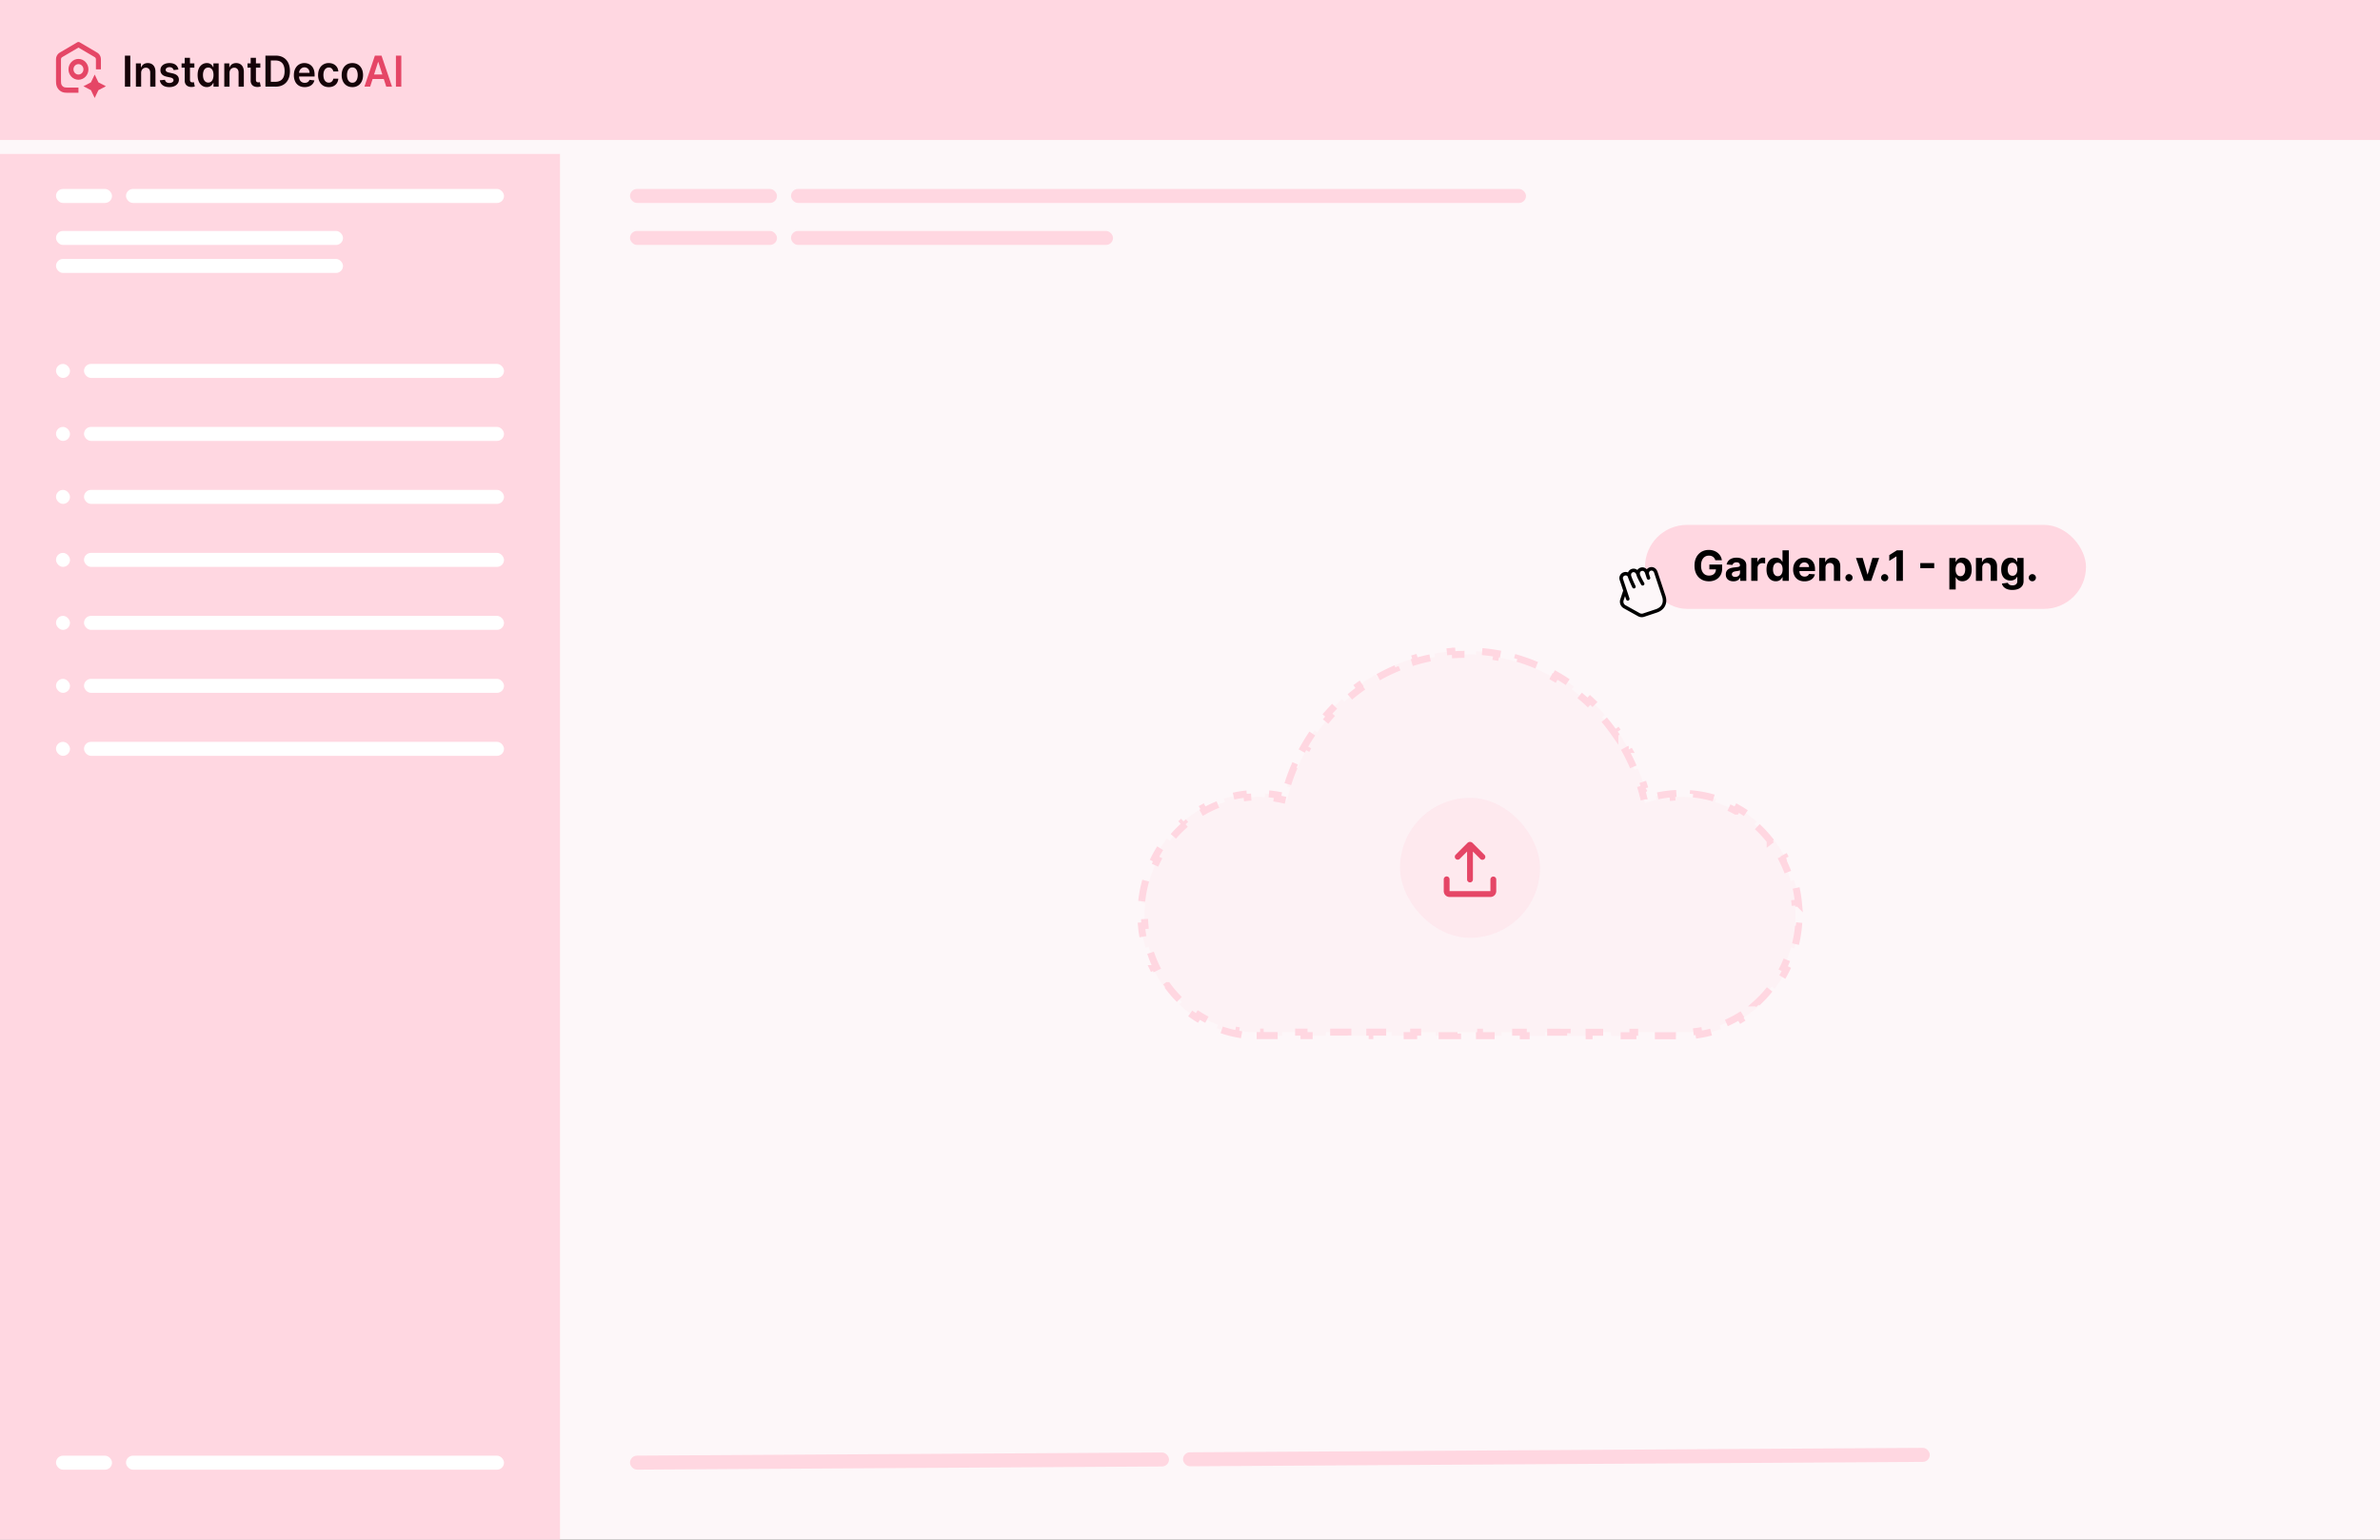 <svg xmlns="http://www.w3.org/2000/svg" width="340" height="220" fill="none" viewBox="0 0 340 220"><rect x="0" y="0" width="340" height="220" fill="#333333" stroke="none"/><g clip-path="url(#a)"><path fill="#FDF7F9" d="M0 0h340v220H0z"></path><path fill="#FFD7E1" d="M0 0h340v20H0z"></path><g clip-path="url(#b)"><path fill="#E54666" d="m13.526 10.651-.535 1.116-1.07.559 1.07.558.535 1.116.535-1.116 1.07-.559-1.07-.558-.535-1.116Z"></path><path fill="#E54666" fill-rule="evenodd" d="M11.034 6.048a.343.343 0 0 1 .35 0l2.27 1.333.036.021c.175.103.33.193.446.326.103.117.18.255.227.405.054.172.054.356.054.566v1.208h-.713V8.743c0-.28-.005-.334-.018-.377a.377.377 0 0 0-.076-.135c-.03-.034-.073-.065-.306-.202L11.208 6.8l-2.095 1.23c-.233.137-.277.168-.307.202a.376.376 0 0 0-.075.135c-.014.043-.018.098-.018.377v2.355c0 .318 0 .535.013.703a.832.832 0 0 0 .065.304.73.73 0 0 0 .311.325c.056.03.136.054.292.068.16.013.368.014.674.014h1.14v.744h-1.155c-.287 0-.524 0-.717-.017a1.41 1.41 0 0 1-.557-.145 1.459 1.459 0 0 1-.624-.65 1.575 1.575 0 0 1-.14-.583A10.367 10.367 0 0 1 8 11.113V8.699c0-.21 0-.394.054-.566.047-.15.124-.288.226-.405.117-.133.271-.223.447-.326l.036-.021 2.27-1.333Z" clip-rule="evenodd"></path><path fill="#E54666" fill-rule="evenodd" d="M11.208 9.163c-.394 0-.713.333-.713.744s.32.744.713.744c.394 0 .713-.333.713-.744 0-.41-.32-.744-.713-.744Zm-1.426.744c0-.822.639-1.488 1.426-1.488.788 0 1.426.666 1.426 1.488s-.638 1.488-1.426 1.488c-.787 0-1.426-.666-1.426-1.488Z" clip-rule="evenodd"></path><path fill="#150308" d="M18.614 7.948v4.433h-.77V7.948h.77Zm1.55 2.485v1.948h-.75V9.056h.717v.565h.038a.942.942 0 0 1 .35-.444c.162-.11.362-.164.6-.164.22 0 .41.049.574.147.164.098.292.24.381.427.092.186.137.411.135.677v2.117h-.75v-1.996c0-.222-.056-.396-.166-.521a.57.57 0 0 0-.454-.189.674.674 0 0 0-.35.091c-.102.06-.181.145-.24.258a.9.9 0 0 0-.084.409Zm5.326-.498-.684.078a.584.584 0 0 0-.102-.204.508.508 0 0 0-.19-.153.67.67 0 0 0-.295-.059.697.697 0 0 0-.394.106c-.105.071-.157.163-.156.275a.293.293 0 0 0 .102.236c.07.06.186.11.348.15l.543.12c.302.069.526.176.672.323.148.147.223.34.224.578a.93.93 0 0 1-.176.554 1.136 1.136 0 0 1-.48.373c-.204.09-.439.134-.704.134-.39 0-.704-.085-.942-.256a1.033 1.033 0 0 1-.425-.716l.732-.074a.54.54 0 0 0 .212.34.711.711 0 0 0 .42.115.727.727 0 0 0 .43-.115c.11-.076.164-.17.164-.283a.3.3 0 0 0-.106-.236.722.722 0 0 0-.323-.143l-.544-.12c-.305-.066-.531-.177-.678-.335a.845.845 0 0 1-.218-.601.878.878 0 0 1 .16-.533c.11-.151.26-.268.454-.35.195-.084.42-.126.674-.126.373 0 .667.083.882.249.215.166.349.39.4.673Zm2.278-.879v.606h-1.831v-.606h1.83Zm-1.38-.796h.751v3.12c0 .106.015.187.046.243a.25.25 0 0 0 .124.113.46.46 0 0 0 .17.03c.047 0 .09-.003.129-.01.04-.008.07-.014.091-.02l.127.612a1.34 1.34 0 0 1-.442.078 1.179 1.179 0 0 1-.508-.088.798.798 0 0 1-.359-.308.948.948 0 0 1-.128-.52V8.26Zm3.155 4.18c-.25 0-.474-.068-.671-.202a1.355 1.355 0 0 1-.47-.584c-.114-.256-.171-.566-.171-.931 0-.37.058-.681.174-.935a1.33 1.33 0 0 1 .475-.578c.199-.131.42-.197.665-.197.187 0 .34.033.46.1.121.064.216.143.287.235.07.091.125.177.164.258h.03v-.55h.753v3.325h-.738v-.524h-.045c-.04.08-.095.167-.168.258a.931.931 0 0 1-.29.23.967.967 0 0 1-.455.094Zm.21-.643a.63.63 0 0 0 .406-.135.84.84 0 0 0 .255-.379 1.67 1.67 0 0 0 .087-.564c0-.215-.029-.402-.087-.561a.798.798 0 0 0-.253-.37.636.636 0 0 0-.408-.132.642.642 0 0 0-.42.136.825.825 0 0 0-.252.377c-.057.16-.085.343-.085.55 0 .207.028.393.085.556.058.162.143.29.255.383a.638.638 0 0 0 .417.139Zm3.037-1.364v1.948h-.75V9.056h.717v.565h.037a.942.942 0 0 1 .35-.444c.163-.11.362-.164.6-.164.22 0 .411.049.574.147.165.098.292.24.382.427.091.186.136.411.135.677v2.117h-.75v-1.996c0-.222-.056-.396-.167-.521a.57.57 0 0 0-.454-.189.674.674 0 0 0-.35.091.62.62 0 0 0-.239.258.901.901 0 0 0-.085.409Zm4.398-1.377v.606h-1.83v-.606h1.83ZM35.81 8.26h.751v3.12c0 .106.015.187.046.243a.25.25 0 0 0 .124.113c.051.02.108.03.17.03.047 0 .09-.003.129-.01.04-.008.07-.014.09-.02l.127.612a1.34 1.34 0 0 1-.442.078 1.178 1.178 0 0 1-.507-.088.798.798 0 0 1-.36-.308.948.948 0 0 1-.128-.52V8.26Zm3.548 4.12h-1.44V7.949h1.469c.421 0 .784.089 1.086.266.305.176.538.43.701.76.163.33.245.726.245 1.186 0 .462-.082.859-.247 1.19a1.749 1.749 0 0 1-.707.765c-.307.177-.676.266-1.107.266Zm-.67-.694h.633c.295 0 .542-.056.74-.169.197-.114.346-.283.446-.508.1-.227.149-.51.149-.849 0-.339-.05-.62-.15-.844a1.046 1.046 0 0 0-.441-.504c-.194-.113-.434-.17-.722-.17h-.655v3.044Zm4.839.76c-.32 0-.595-.07-.828-.208a1.384 1.384 0 0 1-.532-.593 2.06 2.06 0 0 1-.187-.907c0-.342.062-.642.187-.9.125-.26.3-.462.526-.606a1.43 1.43 0 0 1 .794-.22c.197 0 .382.034.556.1.176.065.33.166.465.304.135.137.242.311.319.523.078.211.116.462.116.754v.24h-2.61v-.528h1.89a.872.872 0 0 0-.093-.4.693.693 0 0 0-.633-.381.709.709 0 0 0-.404.116.793.793 0 0 0-.271.303.9.9 0 0 0-.097.41v.46c0 .194.033.36.1.498a.746.746 0 0 0 .285.316.821.821 0 0 0 .427.108c.11 0 .208-.015.297-.047a.607.607 0 0 0 .377-.38l.701.081a1.158 1.158 0 0 1-.253.507c-.123.143-.28.254-.473.333a1.744 1.744 0 0 1-.66.117Zm3.44 0c-.317 0-.59-.073-.818-.219a1.437 1.437 0 0 1-.525-.604 2.07 2.07 0 0 1-.182-.891c0-.338.062-.636.186-.894.124-.26.3-.462.527-.606a1.47 1.47 0 0 1 .808-.22c.259 0 .488.05.687.15.2.098.36.238.479.418.119.179.187.388.203.628h-.717a.726.726 0 0 0-.208-.4.585.585 0 0 0-.433-.163.658.658 0 0 0-.404.13.827.827 0 0 0-.272.368c-.064.16-.096.352-.096.576 0 .226.032.42.096.584a.85.85 0 0 0 .267.374c.116.087.253.13.409.13a.606.606 0 0 0 .518-.258c.06-.083.1-.185.123-.305h.717a1.347 1.347 0 0 1-.199.626c-.115.18-.27.322-.469.424-.197.101-.43.152-.696.152Zm3.37 0c-.31 0-.58-.072-.808-.214a1.433 1.433 0 0 1-.53-.6 2.045 2.045 0 0 1-.187-.9c0-.344.062-.645.186-.903a1.43 1.43 0 0 1 .531-.602c.228-.143.498-.214.809-.214.31 0 .58.071.809.214.228.143.404.344.528.602.126.258.19.56.19.902 0 .344-.064.644-.19.901a1.42 1.42 0 0 1-.528.6 1.492 1.492 0 0 1-.81.214Zm.005-.628c.169 0 .31-.048.423-.145a.88.88 0 0 0 .253-.394c.057-.164.085-.348.085-.55a1.69 1.69 0 0 0-.085-.552.879.879 0 0 0-.253-.396.623.623 0 0 0-.423-.147.64.64 0 0 0-.431.147.89.89 0 0 0-.255.396 1.726 1.726 0 0 0-.083.552c0 .202.027.386.083.55a.891.891 0 0 0 .255.394.647.647 0 0 0 .431.145Z"></path><path fill="#E54666" d="M52.88 12.38h-.821l1.495-4.432h.95L56 12.381h-.822l-1.134-3.524h-.033l-1.132 3.524Zm.027-1.737h2.24v.645h-2.24v-.645Zm4.422-2.695v4.433h-.769V7.948h.77Z"></path></g><path fill="#FFD7E1" d="M0 22h80v198H0z"></path><rect width="8" height="2" x="8" y="27" fill="#fff" rx="1"></rect><rect width="54" height="2" x="18" y="27" fill="#fff" rx="1"></rect><rect width="8" height="2" x="8" y="208" fill="#fff" rx="1"></rect><rect width="54" height="2" x="18" y="208" fill="#fff" rx="1"></rect><rect width="2" height="2" x="8" y="52" fill="#fff" rx="1"></rect><rect width="60" height="2" x="12" y="52" fill="#fff" rx="1"></rect><rect width="2" height="2" x="8" y="61" fill="#fff" rx="1"></rect><rect width="60" height="2" x="12" y="61" fill="#fff" rx="1"></rect><rect width="2" height="2" x="8" y="70" fill="#fff" rx="1"></rect><rect width="60" height="2" x="12" y="70" fill="#fff" rx="1"></rect><rect width="2" height="2" x="8" y="79" fill="#fff" rx="1"></rect><rect width="60" height="2" x="12" y="79" fill="#fff" rx="1"></rect><rect width="2" height="2" x="8" y="88" fill="#fff" rx="1"></rect><rect width="60" height="2" x="12" y="88" fill="#fff" rx="1"></rect><rect width="2" height="2" x="8" y="97" fill="#fff" rx="1"></rect><rect width="60" height="2" x="12" y="97" fill="#fff" rx="1"></rect><rect width="2" height="2" x="8" y="106" fill="#fff" rx="1"></rect><rect width="60" height="2" x="12" y="106" fill="#fff" rx="1"></rect><rect width="41" height="2" x="8" y="33" fill="#fff" rx="1"></rect><rect width="41" height="2" x="8" y="37" fill="#fff" rx="1"></rect><rect width="21" height="2" x="90" y="27" fill="#FFD7E1" rx="1"></rect><rect width="105" height="2" x="113" y="27" fill="#FFD7E1" rx="1"></rect><rect width="77" height="2" x="89.995" y="208" fill="#FFD7E1" rx="1" transform="rotate(-.346 89.995 208)"></rect><rect width="106.689" height="2" x="168.994" y="207.522" fill="#FFD7E1" rx="1" transform="rotate(-.346 168.994 207.522)"></rect><rect width="21" height="2" x="90" y="33" fill="#FFD7E1" rx="1"></rect><rect width="46" height="2" x="113" y="33" fill="#FFD7E1" rx="1"></rect><path fill="#FFD7E1" fill-opacity=".15" stroke="#FFD7E1" stroke-dasharray="3 3" d="m236.411 147.998 3.132.001.001-.5 1.552.001a15.765 15.765 0 0 0 1.547-.162l.076.494c1.08-.167 2.126-.44 3.129-.808l-.173-.469a15.996 15.996 0 0 0 2.821-1.365l.261.427a16.904 16.904 0 0 0 2.583-1.942l-.337-.37a16.683 16.683 0 0 0 2.107-2.325l.4.3a17.372 17.372 0 0 0 1.688-2.757l-.449-.22c.457-.931.833-1.913 1.118-2.934l.481.134c.286-1.024.482-2.087.58-3.18l-.498-.045a17.745 17.745 0 0 0-.005-3.2l.498-.046a17.788 17.788 0 0 0-.62-3.288l-.481.139a17.049 17.049 0 0 0-1.194-3.024l.446-.227a17.49 17.49 0 0 0-1.799-2.821l-.394.308a16.742 16.742 0 0 0-2.241-2.352l.327-.378a16.836 16.836 0 0 0-2.738-1.924l-.245.436a15.866 15.866 0 0 0-2.973-1.294l.151-.477a16.251 16.251 0 0 0-3.275-.68l-.051.497a15.797 15.797 0 0 0-2.816-.037l-.038-.499c-.83.064-1.643.19-2.436.374l.113.487c-.39.09-.775.195-1.154.313l-.513.16-.122-.523a28.592 28.592 0 0 0-.377-1.43l.48-.14a28.183 28.183 0 0 0-.997-2.838l-.462.191a27.54 27.54 0 0 0-1.272-2.668l.439-.239a27.95 27.95 0 0 0-1.579-2.56l-.411.285a27.054 27.054 0 0 0-1.813-2.331l.377-.328a27.383 27.383 0 0 0-2.095-2.159l-.34.367a26.51 26.51 0 0 0-2.277-1.878l.296-.403a26.628 26.628 0 0 0-2.521-1.642l-.249.434a25.786 25.786 0 0 0-2.639-1.32l.197-.459a25.888 25.888 0 0 0-2.827-1.025l-.143.479a25.305 25.305 0 0 0-2.872-.677l.086-.493a25.945 25.945 0 0 0-2.987-.345l-.029.5a25.788 25.788 0 0 0-2.94-.002l-.028-.499a25.961 25.961 0 0 0-2.962.34l.086.492c-.969.168-1.919.391-2.848.666l-.141-.48c-.959.283-1.895.62-2.806 1.008l.196.46c-.9.383-1.775.817-2.621 1.297l-.247-.434a26.575 26.575 0 0 0-2.506 1.615l.294.404a26.543 26.543 0 0 0-2.268 1.849l-.337-.37a27.29 27.29 0 0 0-2.091 2.126l.375.331c-.644.73-1.25 1.497-1.815 2.297l-.408-.288a27.528 27.528 0 0 0-1.587 2.524l.437.243a27.494 27.494 0 0 0-1.286 2.632l-.46-.196c-.386.91-.726 1.845-1.017 2.803l.479.145a27.77 27.77 0 0 0-.39 1.413l-.118.479-.48-.112a17.406 17.406 0 0 0-.887-.181l.087-.492a16.318 16.318 0 0 0-1.849-.22l-.03.499a15.797 15.797 0 0 0-2.523.055l-.051-.497a16.251 16.251 0 0 0-3.275.68l.151.477c-1.039.33-2.034.766-2.973 1.294l-.245-.436a16.836 16.836 0 0 0-2.738 1.924l.327.378a16.742 16.742 0 0 0-2.241 2.352l-.394-.308a17.49 17.49 0 0 0-1.799 2.821l.446.227c-.488.957-.89 1.969-1.194 3.024l-.481-.139a17.788 17.788 0 0 0-.62 3.288l.498.046a17.525 17.525 0 0 0-.007 3.174l-.498.044c.094 1.074.284 2.12.56 3.129l.482-.132a17.1 17.1 0 0 0 1.081 2.892l-.45.217a17.39 17.39 0 0 0 1.633 2.726l.404-.296a16.68 16.68 0 0 0 2.043 2.313l-.342.364a16.854 16.854 0 0 0 2.509 1.951l.268-.422c.866.55 1.785 1.019 2.747 1.396l-.182.466c.978.384 2.001.676 3.057.866l.089-.492c.495.089.999.156 1.509.198h1.546v.5l3.132.002.001-.5 3.132.001v.5l3.133.002v-.5l3.132.001v.5l3.133.001v-.5l3.133.002-.001.5 3.133.001v-.5l3.133.002v.5l3.132.001v-.5l3.133.002v.5l3.132.001.001-.5 3.132.001v.5l3.133.002v-.5l3.133.001-.001.5 3.133.002v-.5l3.133.001v.5l3.132.001v-.5l3.133.002v.5Z"></path><rect width="20" height="20" x="200" y="114" fill="#FFD7E1" fill-opacity=".35" rx="10"></rect><g clip-path="url(#c)"><path fill="#E54666" d="M213.333 125.25a.417.417 0 0 1 .417.417v1.666a.833.833 0 0 1-.833.834h-5.834a.833.833 0 0 1-.833-.834v-1.666a.417.417 0 1 1 .833 0v1.666h5.834v-1.666a.417.417 0 0 1 .416-.417Zm-2.965-4.802 1.694 1.694a.41.41 0 0 1 .097.457.42.42 0 0 1-.39.259.422.422 0 0 1-.296-.127l-1.056-1.056v3.992a.416.416 0 0 1-.834 0v-3.992l-1.056 1.056a.417.417 0 0 1-.589-.589l1.694-1.694a.497.497 0 0 1 .169-.113.505.505 0 0 1 .398 0 .497.497 0 0 1 .169.113Z"></path></g><rect width="63" height="12" x="235" y="75" fill="#FFD7E1" rx="6"></rect><path fill="#000" d="M245.043 80.047a.96.96 0 0 0-.125-.275.835.835 0 0 0-.463-.335 1.12 1.12 0 0 0-.326-.044c-.223 0-.419.055-.588.166a1.09 1.09 0 0 0-.392.484c-.094.21-.141.467-.141.77 0 .305.047.563.139.776.092.214.223.376.392.488.169.111.369.167.599.167.209 0 .387-.037.534-.111a.789.789 0 0 0 .341-.318.938.938 0 0 0 .12-.483l.187.027h-1.125v-.694h1.826v.55c0 .383-.081.713-.243.988a1.657 1.657 0 0 1-.669.635 2.084 2.084 0 0 1-.976.222c-.409 0-.768-.09-1.078-.27a1.88 1.88 0 0 1-.724-.774c-.172-.336-.258-.733-.258-1.194 0-.353.051-.669.153-.946.104-.278.249-.514.435-.707a1.88 1.88 0 0 1 .65-.441c.247-.1.515-.151.803-.151.247 0 .478.036.691.108.213.071.402.172.566.303a1.624 1.624 0 0 1 .61 1.059h-.938Zm2.587 3.015c-.208 0-.394-.036-.558-.109a.905.905 0 0 1-.388-.326.983.983 0 0 1-.14-.541c0-.182.033-.335.1-.458a.815.815 0 0 1 .273-.299c.115-.075.245-.132.392-.17.147-.038.302-.065.464-.08.191-.02.344-.04.46-.056a.654.654 0 0 0 .254-.081.177.177 0 0 0 .079-.158v-.013a.393.393 0 0 0-.128-.313c-.084-.074-.203-.11-.358-.11a.636.636 0 0 0-.39.108.502.502 0 0 0-.192.268l-.839-.068c.042-.199.126-.37.251-.515.125-.147.286-.259.484-.337.199-.08.429-.12.69-.12.182 0 .356.022.522.065.168.042.316.108.446.198.13.09.233.204.309.345.075.14.112.306.112.5V83h-.86v-.454h-.026a.918.918 0 0 1-.528.452 1.319 1.319 0 0 1-.429.064Zm.26-.627a.762.762 0 0 0 .354-.079.627.627 0 0 0 .241-.217.562.562 0 0 0 .087-.309v-.347a.474.474 0 0 1-.117.051 2.12 2.12 0 0 1-.164.04 8.34 8.34 0 0 1-.183.032c-.061.01-.117.017-.167.024-.106.016-.199.04-.279.075a.449.449 0 0 0-.185.138.338.338 0 0 0-.066.213.33.33 0 0 0 .134.284.586.586 0 0 0 .345.095Zm2.288.565v-3.273h.88v.571h.034a.844.844 0 0 1 .3-.46.792.792 0 0 1 .486-.158 1.38 1.38 0 0 1 .285.032v.806a1.598 1.598 0 0 0-.383-.049.725.725 0 0 0-.358.087.64.64 0 0 0-.337.592V83h-.907Zm3.508.053c-.248 0-.473-.064-.675-.191-.2-.13-.359-.32-.477-.57-.117-.25-.175-.559-.175-.924 0-.375.06-.687.181-.935.121-.25.281-.437.482-.56a1.23 1.23 0 0 1 .662-.188 1 1 0 0 1 .458.093.888.888 0 0 1 .299.23c.076.091.135.18.174.269h.028v-1.64h.906V83h-.895v-.524h-.039c-.042.09-.103.181-.181.27a.896.896 0 0 1-.3.22 1.037 1.037 0 0 1-.448.087Zm.288-.722c.146 0 .27-.04.371-.12a.757.757 0 0 0 .234-.338c.055-.145.083-.315.083-.51 0-.194-.027-.363-.081-.507a.73.73 0 0 0-.234-.332.597.597 0 0 0-.373-.117.588.588 0 0 0-.377.121.74.74 0 0 0-.232.337c-.053.144-.079.31-.079.499 0 .19.026.358.079.505a.778.778 0 0 0 .232.34.588.588 0 0 0 .377.122Zm3.812.733a1.75 1.75 0 0 1-.869-.205 1.4 1.4 0 0 1-.558-.583 1.926 1.926 0 0 1-.196-.897c0-.337.065-.633.196-.887a1.44 1.44 0 0 1 .552-.594c.238-.142.518-.213.839-.213.216 0 .417.034.603.104.188.068.351.171.49.309.141.138.25.311.328.52.078.207.117.45.117.729v.249h-2.763v-.563h1.909a.693.693 0 0 0-.085-.347.612.612 0 0 0-.237-.236.672.672 0 0 0-.347-.088.695.695 0 0 0-.614.35.718.718 0 0 0-.091.351v.535c0 .162.03.302.089.42a.653.653 0 0 0 .258.272.775.775 0 0 0 .394.096.859.859 0 0 0 .277-.042.55.55 0 0 0 .352-.337l.839.056c-.042.201-.13.377-.262.528-.13.15-.3.266-.507.35a1.913 1.913 0 0 1-.714.123Zm3.002-1.956V83h-.907v-3.273h.865v.578h.038a.914.914 0 0 1 .365-.452c.17-.112.377-.168.62-.168.227 0 .425.05.594.149.169.1.3.241.394.426.094.183.141.402.141.656V83h-.908v-1.922c.002-.2-.05-.356-.153-.469a.552.552 0 0 0-.429-.17.646.646 0 0 0-.323.079.549.549 0 0 0-.218.23.807.807 0 0 0-.079.36Zm3.356 1.947a.495.495 0 0 1-.362-.149.496.496 0 0 1-.15-.362c0-.14.05-.258.15-.358.1-.1.221-.15.362-.15a.5.5 0 0 1 .358.15c.102.1.153.219.153.358 0 .094-.024.18-.072.258a.55.55 0 0 1-.186.185.485.485 0 0 1-.253.068Zm4.307-3.328L267.307 83h-1.022l-1.145-3.273h.959l.68 2.342h.034l.678-2.342h.96Zm.79 3.328a.498.498 0 0 1-.362-.149.499.499 0 0 1-.149-.362c0-.14.05-.258.149-.358.101-.1.222-.15.362-.15.137 0 .256.05.358.15a.48.48 0 0 1 .154.358c0 .094-.024.18-.073.258a.548.548 0 0 1-.185.185.488.488 0 0 1-.254.068Zm2.602-4.419V83h-.923v-3.488h-.025l-.999.626v-.818l1.08-.684h.867Zm4.473 1.822v.72h-1.99v-.72h1.99Zm2.162 3.77v-4.5h.895v.549h.041c.04-.088.097-.178.172-.269a.918.918 0 0 1 .299-.23c.123-.062.277-.093.46-.093.239 0 .459.062.66.187.202.124.363.31.484.56.121.25.181.56.181.936 0 .365-.059.673-.177.925-.116.25-.275.44-.477.569-.2.127-.425.191-.673.191-.176 0-.326-.029-.45-.087a.927.927 0 0 1-.3-.22 1.11 1.11 0 0 1-.179-.27h-.028v1.751h-.908Zm.889-2.864c0 .194.027.364.081.509a.757.757 0 0 0 .234.339c.103.08.227.119.373.119.148 0 .273-.04.375-.121a.754.754 0 0 0 .232-.341c.054-.147.081-.315.081-.505a1.46 1.46 0 0 0-.078-.499.742.742 0 0 0-.233-.337.588.588 0 0 0-.377-.121.599.599 0 0 0-.375.117.735.735 0 0 0-.232.332 1.438 1.438 0 0 0-.081.508Zm3.816-.256V83h-.908v-3.273h.865v.578h.039a.912.912 0 0 1 .364-.452c.171-.112.377-.168.62-.168.227 0 .426.05.595.149.169.1.3.241.394.426.093.183.14.402.14.656V83h-.907v-1.922c.001-.2-.05-.356-.154-.469a.549.549 0 0 0-.428-.17.652.652 0 0 0-.324.079.547.547 0 0 0-.217.23.793.793 0 0 0-.079.36Zm4.299 3.188c-.294 0-.546-.041-.756-.122a1.258 1.258 0 0 1-.499-.326 1.009 1.009 0 0 1-.241-.465l.84-.112a.546.546 0 0 0 .341.32.936.936 0 0 0 .336.053.784.784 0 0 0 .488-.145c.13-.096.194-.255.194-.48v-.599h-.038a.877.877 0 0 1-.486.456 1.177 1.177 0 0 1-.447.077 1.34 1.34 0 0 1-.671-.17 1.217 1.217 0 0 1-.48-.527c-.118-.237-.177-.537-.177-.899 0-.37.061-.68.181-.929.121-.248.282-.434.482-.558.202-.124.423-.185.663-.185.183 0 .336.03.46.093a.883.883 0 0 1 .298.23c.077.091.136.18.177.269h.034v-.55h.901v3.305c0 .278-.068.511-.204.699a1.238 1.238 0 0 1-.567.422c-.24.095-.516.142-.829.142Zm.019-2.025c.147 0 .27-.036.371-.108a.69.69 0 0 0 .234-.316c.056-.137.084-.302.084-.494s-.027-.358-.081-.499a.733.733 0 0 0-.235-.33.595.595 0 0 0-.373-.117.588.588 0 0 0-.377.121.734.734 0 0 0-.232.333 1.404 1.404 0 0 0-.079.492c0 .189.026.352.079.49a.71.71 0 0 0 .232.317c.102.074.228.111.377.111Zm2.834.784a.498.498 0 0 1-.362-.149.495.495 0 0 1-.149-.362c0-.14.049-.258.149-.358.101-.1.222-.15.362-.15.137 0 .256.05.358.15.102.1.154.219.154.358 0 .094-.025.18-.073.258a.557.557 0 0 1-.185.185.49.49 0 0 1-.254.068Z"></path><path fill="#FDF7F9" d="m232.148 84.387-.44 1.32a.833.833 0 0 0 .385.993l2.039 1.134a.833.833 0 0 0 .668.062l1.827-.607c.948-.316 1.384-1.12 1.055-2.108l-1.128-3.389"></path><path fill="#FDF7F9" d="m235.5 82.583-.132-.396c-.3-.904.886-1.299 1.186-.395"></path><path fill="#FDF7F9" d="M234.667 83.416s-.486-.838-.603-1.191l.603 1.191Zm-.672-1.4.069.209-.069-.208Zm1.505.567-.132-.396-.118-.357c-.301-.903-1.487-.509-1.186.395"></path><path fill="#FDF7F9" d="M234.667 83.416s-.486-.838-.603-1.191c-.301-.904.885-1.298 1.186-.395l.118.357.132.396"></path><path fill="#FDF7F9" d="M233.417 83.833s-.43-.885-.609-1.422c-.3-.903.886-1.298 1.187-.394l.069.208c.117.353.603 1.191.603 1.191"></path><path fill="#FDF7F9" d="m232.543 85.573-.921-2.767a.626.626 0 0 1 .396-.79c.328-.11.666.022.775.35l.015.045c.179.537.609 1.422.609 1.422"></path><path stroke="#000" stroke-linecap="round" stroke-linejoin="round" stroke-width=".5" d="m232.148 84.387-.44 1.32a.833.833 0 0 0 .385.993l2.039 1.134a.833.833 0 0 0 .668.062l1.827-.607c.948-.316 1.384-1.12 1.055-2.108l-1.128-3.389c-.3-.904-1.486-.509-1.186.395m.132.396-.132-.396m0 0-.118-.357c-.301-.903-1.487-.509-1.186.395m.603 1.191s-.486-.838-.603-1.191m0 0-.069-.208c-.301-.904-1.487-.51-1.187.394m.609 1.422s-.43-.885-.609-1.422m0 0a3.146 3.146 0 0 0-.015-.046c-.109-.327-.447-.459-.775-.35a.626.626 0 0 0-.396.79l.921 2.768"></path></g><defs><clipPath id="a"><path fill="#fff" d="M0 0h340v220H0z"></path></clipPath><clipPath id="b"><path fill="#fff" d="M8 6h50v8H8z"></path></clipPath><clipPath id="c"><path fill="#fff" d="M205 119h10v10h-10z"></path></clipPath></defs></svg>